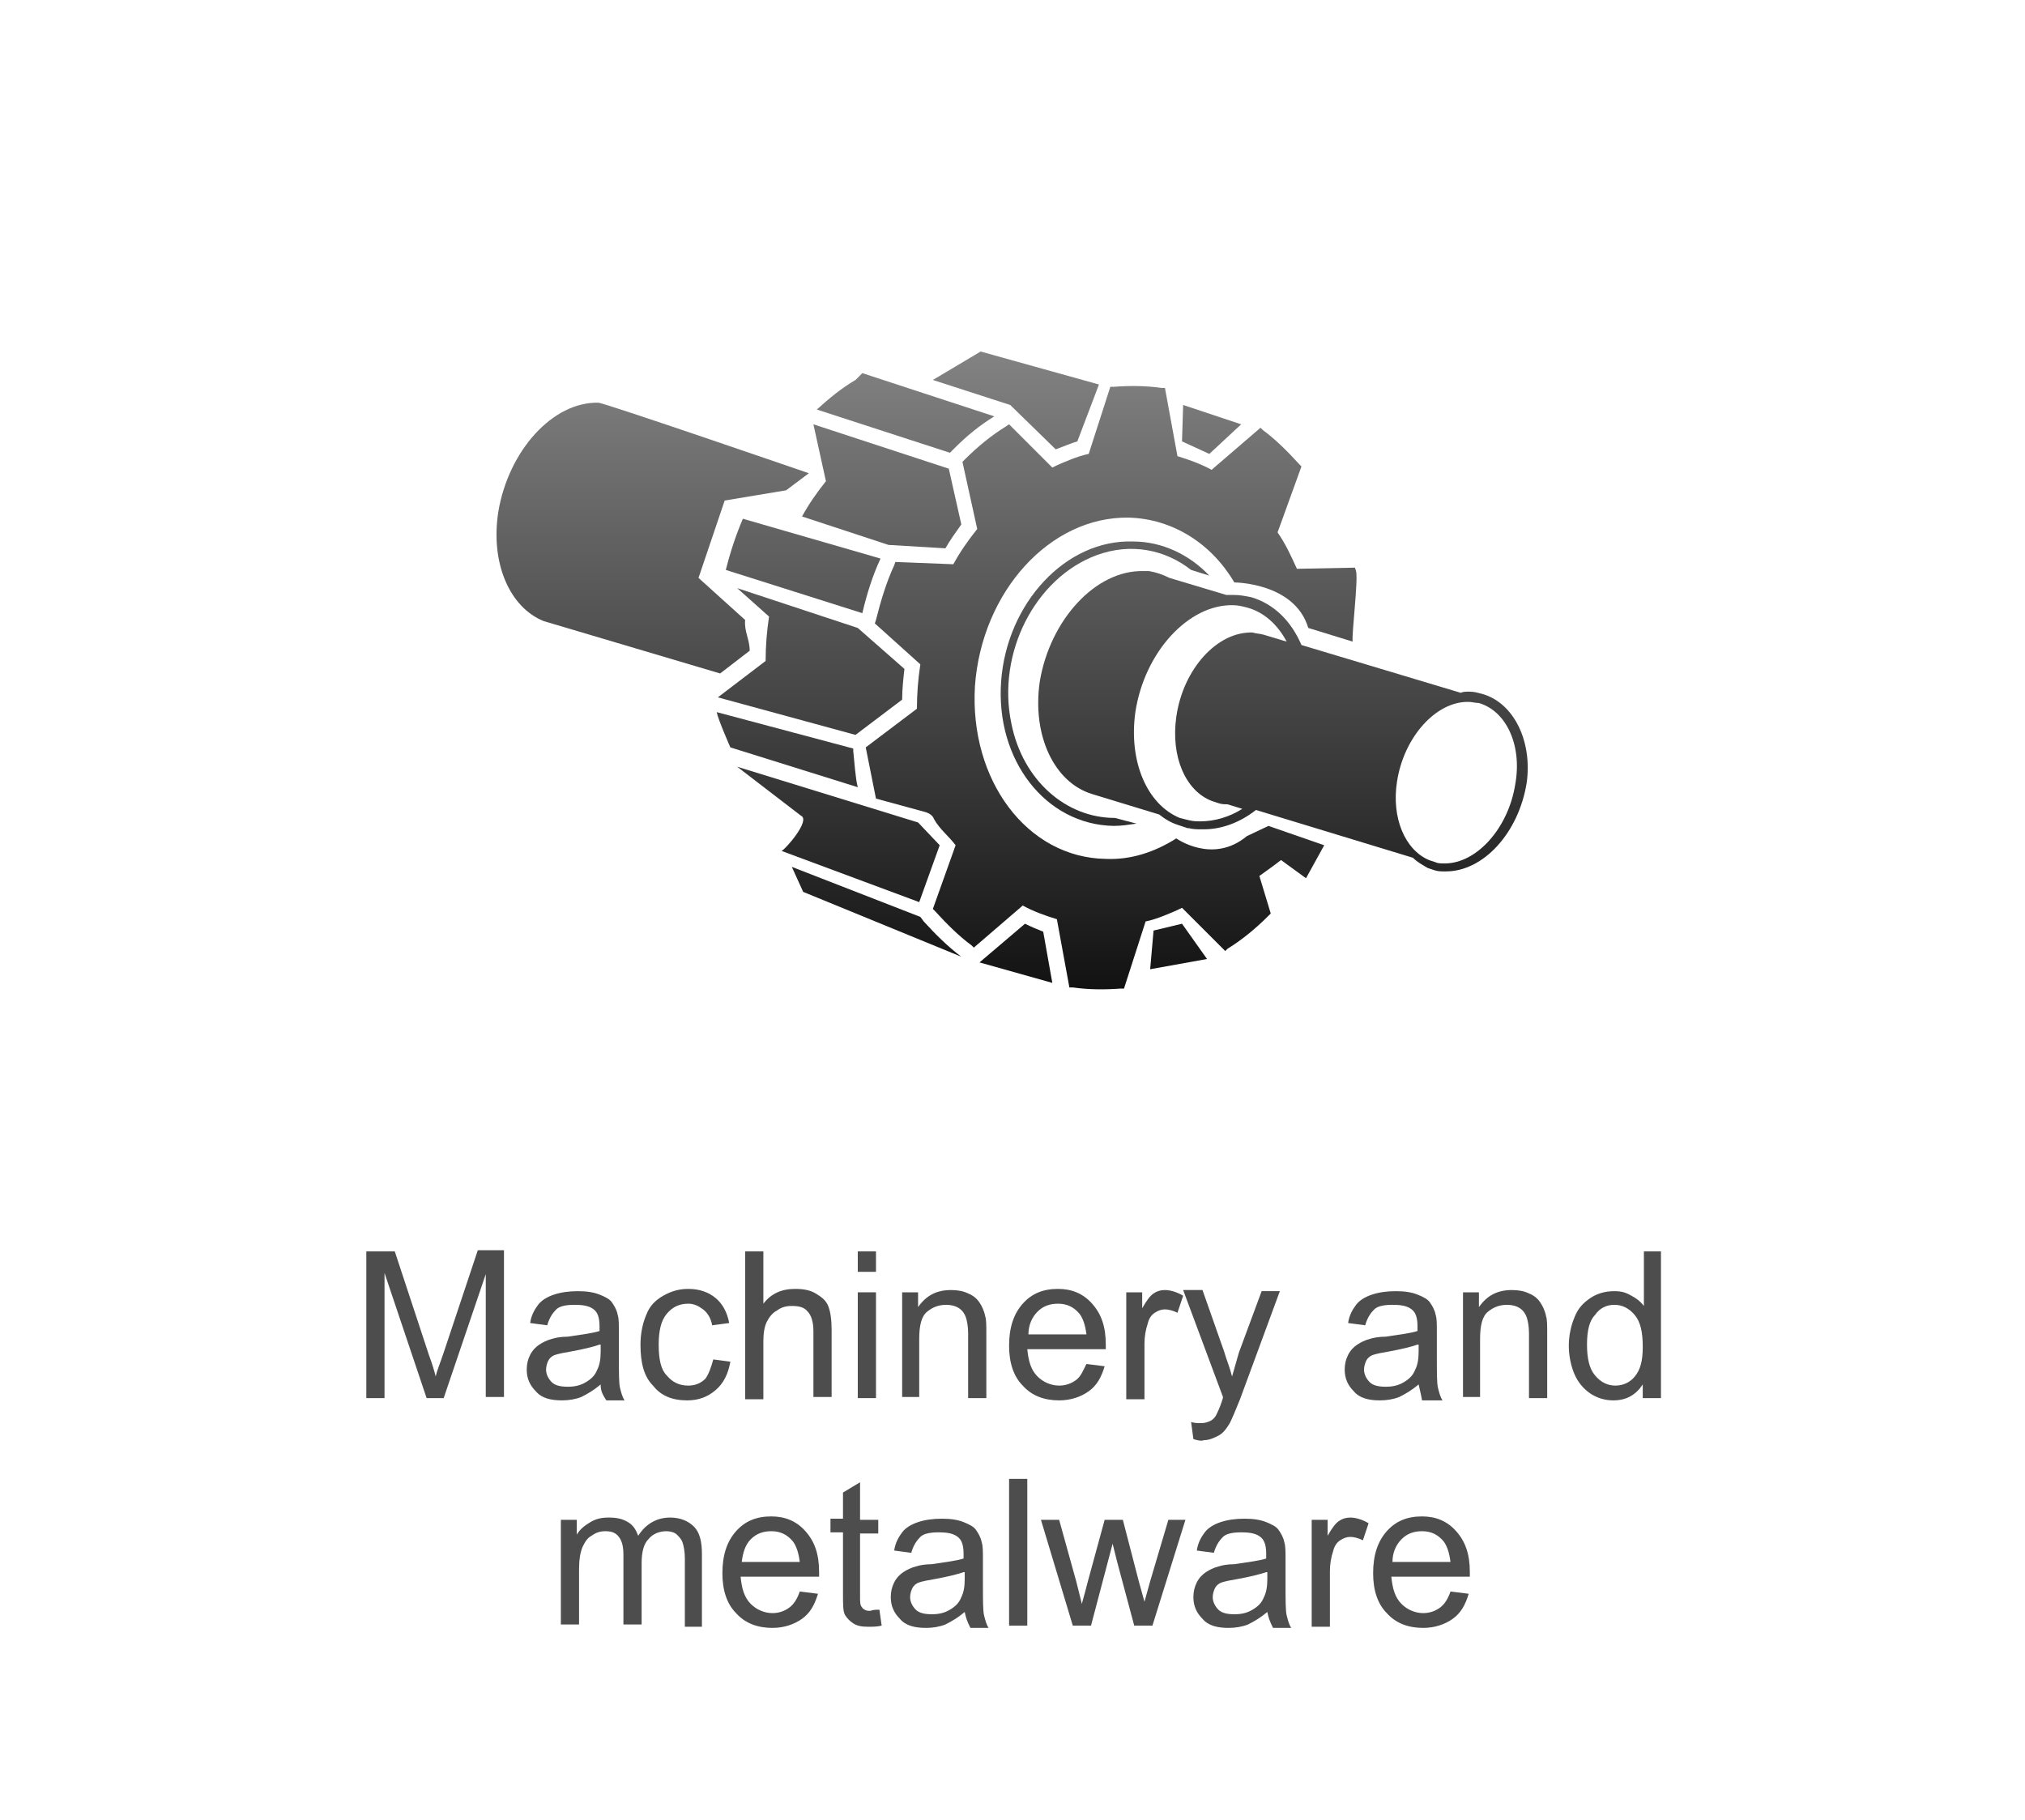 <?xml version="1.0" encoding="utf-8"?>
<!-- Generator: Adobe Illustrator 27.6.1, SVG Export Plug-In . SVG Version: 6.00 Build 0)  -->
<svg version="1.1" id="圖層_1" xmlns="http://www.w3.org/2000/svg" xmlns:xlink="http://www.w3.org/1999/xlink" x="0px" y="0px"
	 viewBox="0 0 178 160" style="enable-background:new 0 0 178 160;" xml:space="preserve">
<style type="text/css">
	.st0{fill-rule:evenodd;clip-rule:evenodd;fill:#FFFFFF;}
	.st1{fill:#4D4D4D;}
	.st2{fill:url(#SVGID_1_);}
	.st3{fill:url(#SVGID_00000008865423776842474660000013390375593759489669_);}
	.st4{fill:url(#SVGID_00000093178083924841304450000007212537897374488464_);}
	.st5{fill:url(#SVGID_00000101806024401774600720000003325385532517234830_);}
	.st6{fill:url(#SVGID_00000011007669465259081750000010504928214005402763_);}
	.st7{fill:url(#SVGID_00000131341143278773628160000012121918573601328294_);}
	.st8{fill:url(#SVGID_00000020365450928153647160000007574243133827827871_);}
	.st9{fill:url(#SVGID_00000117665098091554619540000000434130524236649150_);}
	.st10{fill:url(#SVGID_00000167359894340576591590000016012231018968972182_);}
	.st11{fill:url(#SVGID_00000070084445231123309720000010355898588250151860_);}
	.st12{fill:url(#SVGID_00000118366350411684815320000013978106414201317306_);}
	.st13{fill:url(#SVGID_00000128455186833966669390000004517081307903229884_);}
	.st14{fill:url(#SVGID_00000171707946630643642680000018060370300587240096_);}
	.st15{fill:url(#SVGID_00000116917566517541422470000010757340451150036141_);}
	.st16{fill:url(#SVGID_00000040568323050827243130000012884304605858442896_);}
	.st17{fill:url(#SVGID_00000006696350860903877790000017229174161083593857_);}
	.st18{fill:url(#SVGID_00000025436471439124269760000007084377478233631923_);}
	.st19{fill:url(#SVGID_00000021819255523936813570000009006352433391529403_);}
	.st20{fill:url(#SVGID_00000131334428123889805020000009245542813326995594_);}
	.st21{fill:url(#SVGID_00000098192342475484882960000011515316326199228062_);}
	.st22{fill:url(#SVGID_00000161594983550620217740000016064858794970023824_);}
	.st23{fill:url(#SVGID_00000009580386998937857310000006563725084542466230_);}
	.st24{fill:url(#SVGID_00000103242179444865630470000010339945126105284784_);}
	.st25{fill:url(#SVGID_00000114792796216515711760000017118646403658006674_);}
	.st26{fill:url(#SVGID_00000028299179239576195400000006159846698888717738_);}
	.st27{fill:url(#SVGID_00000110431412387863264240000003520840769239251117_);}
	.st28{fill:url(#SVGID_00000126292697759144019790000005021097606119444380_);}
	.st29{fill:url(#SVGID_00000164479212692780401750000006512534937238916030_);}
	.st30{fill:url(#SVGID_00000044869456068158475110000004664862858245397656_);}
	.st31{fill:url(#SVGID_00000034805156240274735350000014407975631228925325_);}
	.st32{fill:url(#SVGID_00000090269135466033502680000012004449080063103395_);}
	.st33{fill:url(#SVGID_00000020398965772457710690000006959998389328052152_);}
	.st34{fill:url(#SVGID_00000145043778332980978720000012904613006481358482_);}
	.st35{fill:url(#SVGID_00000176019047204533517740000009638990089238085032_);}
	.st36{fill:url(#SVGID_00000081632814577836534750000014365438859116236205_);}
	.st37{fill:url(#SVGID_00000142873270316640568870000014898403557830129801_);}
	.st38{fill:url(#SVGID_00000159441384415054045310000006620613146453920166_);}
	.st39{fill:url(#SVGID_00000085967239018196821510000002950446252476829850_);}
	.st40{fill:url(#SVGID_00000022534646304315344090000016216321010933423781_);}
	.st41{fill:url(#SVGID_00000010311449172022911940000003916044748180263067_);}
	.st42{fill:url(#SVGID_00000160160586404879478750000012423170217501310080_);}
	.st43{fill:url(#SVGID_00000059997176235194219410000018303670059606501530_);}
	.st44{fill:url(#SVGID_00000083802645345179205910000016261077063129947071_);}
	.st45{fill:url(#SVGID_00000083796446246171759650000005119409273126302082_);}
	.st46{fill:url(#SVGID_00000076572061919434466430000015863714018877076102_);}
	.st47{fill:url(#SVGID_00000091736683451943686050000012317852958814653868_);}
	.st48{fill:url(#SVGID_00000071539874296972112800000011776025066895767717_);}
	.st49{fill:none;}
	.st50{fill:#315793;}
	.st51{fill:url(#SVGID_00000049202887175974005760000016960063152887103898_);}
	.st52{fill:url(#SVGID_00000016058267703854897900000003990623971161557395_);}
	.st53{fill:url(#SVGID_00000151518368099180960510000012992184880575391617_);}
	.st54{fill:url(#SVGID_00000131342701124228308060000014403311970410716293_);}
	.st55{fill:url(#SVGID_00000070087485364564075300000002308522886134087840_);}
	.st56{fill:url(#SVGID_00000059269606842825158460000005572034003055975050_);}
	.st57{fill:url(#SVGID_00000181786521248499792640000004726490593105883324_);}
	.st58{opacity:0.75;}
	.st59{fill:url(#SVGID_00000093887269860090023390000001041110815038460066_);}
	.st60{fill-rule:evenodd;clip-rule:evenodd;fill:#315793;}
	.st61{fill:url(#SVGID_00000173118396488660537180000001105539268996082103_);}
	.st62{fill:url(#SVGID_00000077295246526262414530000016908310340032082305_);}
	.st63{fill:url(#SVGID_00000056425543034378372860000015921737285046635429_);}
	.st64{fill:url(#SVGID_00000153680592867195629990000008872899955789131446_);}
	.st65{fill:url(#SVGID_00000037686576128290364940000001424330900224094389_);}
	.st66{fill:url(#SVGID_00000138562180922893335620000006526783189420601999_);}
	.st67{fill:url(#SVGID_00000124143768617688311630000016818829353827397532_);}
	.st68{fill:#090909;}
	.st69{opacity:0.46;fill:url(#SVGID_00000027603813714406044070000000905251743298787486_);}
	.st70{fill:url(#SVGID_00000000205727563315839560000008240037596742043050_);}
	.st71{fill:url(#SVGID_00000073721747201990802020000007498895854876104841_);}
	.st72{fill:url(#SVGID_00000120525384503200386120000010889304086339600003_);}
	.st73{fill:url(#SVGID_00000055699824428380244990000007834549104325015986_);}
	.st74{fill:url(#SVGID_00000108299145621722776910000014382331128834473646_);}
	.st75{fill:url(#SVGID_00000100377030507246888200000009343532609200766849_);}
	.st76{fill:url(#SVGID_00000173862326768727088830000011761640219609863590_);}
	.st77{fill:url(#SVGID_00000078037534762973617480000016031724938255332755_);}
	.st78{fill:url(#SVGID_00000024703493437584270710000013880826125027216825_);}
	.st79{fill:url(#SVGID_00000029760935298871662300000015525824295702454200_);}
	.st80{fill:url(#SVGID_00000165939508639139484030000003540331355848104891_);}
	.st81{fill:url(#SVGID_00000176028819438343785310000014911135837131713152_);}
	.st82{fill:url(#SVGID_00000147915098372179331100000013483513556514775942_);}
	.st83{fill:url(#SVGID_00000019649523526039264030000010791510808246447536_);}
	.st84{fill:url(#SVGID_00000076597927249096750810000013938731148526635654_);}
	.st85{fill:url(#SVGID_00000089560960178800174200000000926878413613309583_);}
	.st86{fill:url(#SVGID_00000123398787121135465290000009693488504428061825_);}
	.st87{fill:url(#SVGID_00000127029768714034284730000016488371293682536600_);}
	.st88{fill:url(#SVGID_00000049919265556384903890000016496814246718494135_);}
	.st89{fill:url(#SVGID_00000101074632117576842980000007131123226314913982_);}
	.st90{fill:url(#SVGID_00000093858135832975337130000014638500022265444512_);}
	.st91{fill:url(#SVGID_00000020372928955892932790000012924359201719600287_);}
	.st92{fill:url(#SVGID_00000176025014282290537770000000298555675421614506_);}
	.st93{fill:url(#SVGID_00000130617755466736042810000015205198440737148584_);}
	.st94{fill:url(#SVGID_00000179615463548981576390000011831412211816276645_);}
	.st95{fill:url(#SVGID_00000139996473005713683740000009978195757599650994_);}
	.st96{fill:url(#SVGID_00000062878007448061984020000001677233256327507112_);}
	.st97{fill:url(#SVGID_00000178178409898121536400000014348357019505422762_);}
	.st98{fill:url(#SVGID_00000133489378860580269380000011587330380625052576_);}
	.st99{fill:url(#SVGID_00000013896682818931333450000009897344478232805021_);}
	.st100{fill:url(#SVGID_00000120522540573295632010000005036930579094852232_);}
	.st101{fill:url(#SVGID_00000053523509110928892250000008570317789940505743_);}
	.st102{fill:url(#SVGID_00000123403031423507825430000003002481462884592800_);}
	.st103{fill:url(#SVGID_00000183971394502547733870000005873843779617390480_);}
	.st104{fill:url(#SVGID_00000051364556526460614430000006858598528812710075_);}
	.st105{fill:url(#SVGID_00000090989104193735811360000008433832907995533744_);}
	.st106{fill:url(#SVGID_00000057864485260638348960000013557435601425038270_);}
	.st107{fill:url(#SVGID_00000128485958472797870140000008127522524643062942_);}
	.st108{fill:url(#SVGID_00000133529034808848832560000011080223487140496023_);}
	.st109{fill:url(#SVGID_00000077297633593545314340000007497202953490196096_);}
	.st110{fill:url(#SVGID_00000106829625740285187300000013899314570487389572_);}
	.st111{fill:url(#SVGID_00000047763508289906105360000008309201764747279295_);}
	.st112{fill-rule:evenodd;clip-rule:evenodd;fill:url(#SVGID_00000173875985701704743940000013984201822006584707_);}
	.st113{fill:url(#SVGID_00000164480968807358845080000013868459380181049482_);}
	.st114{fill:url(#SVGID_00000097479600500990199200000003562094850697129406_);}
	.st115{fill:url(#SVGID_00000054266582307175741510000001692747619415659448_);}
	.st116{fill:none;stroke:url(#SVGID_00000129194560221723161750000004159837516427800239_);stroke-miterlimit:10;}
	.st117{fill:none;stroke:#315793;stroke-width:1.551;stroke-miterlimit:10;}
	
		.st118{fill:none;stroke:url(#SVGID_00000138555096959448644600000001995602258994734526_);stroke-width:2.785;stroke-miterlimit:10;}
	
		.st119{fill:none;stroke:url(#SVGID_00000138567576573478055320000007656479756383145354_);stroke-width:2.785;stroke-miterlimit:10;}
	.st120{fill:none;stroke:#315793;stroke-width:2;stroke-miterlimit:10;}
	.st121{fill:url(#SVGID_00000040561799656402010090000000837329610736644785_);}
	.st122{fill:url(#SVGID_00000085966857349768915840000013264833837350676887_);}
	.st123{fill:none;stroke:#315793;stroke-width:2.431;stroke-linecap:round;stroke-linejoin:round;stroke-miterlimit:10;}
	.st124{fill:url(#SVGID_00000147899168897865041020000013607221112920662673_);}
	.st125{fill:none;stroke:#315793;stroke-width:2;stroke-linecap:round;stroke-linejoin:round;stroke-miterlimit:10;}
	.st126{fill:url(#SVGID_00000058588914047793373370000016928391284430217384_);}
	.st127{fill:url(#SVGID_00000037669940698961097380000001939096108774501287_);}
	.st128{fill:none;stroke:#315793;stroke-width:3.166;stroke-linecap:round;stroke-linejoin:round;stroke-miterlimit:10;}
	.st129{fill:none;stroke:#315793;stroke-width:2.364;stroke-miterlimit:10;}
	.st130{fill:none;stroke:#315793;stroke-width:2.111;stroke-miterlimit:10;}
	.st131{fill:url(#SVGID_00000029741343544518907800000010053374288768715918_);}
	.st132{fill:none;stroke:#315793;stroke-width:2.837;stroke-linecap:round;stroke-linejoin:round;stroke-miterlimit:10;}
	.st133{fill:url(#SVGID_00000132059822848948105820000006848203300988893594_);}
	.st134{fill:none;stroke:#315793;stroke-width:4.168;stroke-linecap:round;stroke-linejoin:round;stroke-miterlimit:10;}
	.st135{fill:url(#SVGID_00000090284451150291846220000007092940067079518366_);}
	.st136{fill:none;stroke:#315793;stroke-width:2.179;stroke-linecap:round;stroke-linejoin:round;stroke-miterlimit:10;}
	.st137{fill:none;stroke:#315793;stroke-width:2.179;}
	.st138{fill:none;stroke:#315793;stroke-width:2.179;stroke-linejoin:round;stroke-miterlimit:10;}
	.st139{fill:#535630;}
	.st140{fill:#333333;}
	.st141{fill:url(#SVGID_00000134246942697697048430000013859725516222160050_);}
	.st142{fill:url(#SVGID_00000100383265719409005080000004552037192828816270_);}
	.st143{fill:none;stroke:#515151;stroke-width:3.2;stroke-linecap:round;stroke-linejoin:round;stroke-miterlimit:10;}
	
		.st144{fill:url(#SVGID_00000023243160244053495100000015778247199973691819_);stroke:url(#SVGID_00000132768244268048708380000011222012754129657999_);stroke-width:4;stroke-miterlimit:10;}
	
		.st145{fill:url(#SVGID_00000124141452031908413400000001801535063487161729_);stroke:url(#SVGID_00000040534183886790524560000007894047878081938560_);stroke-width:4;stroke-miterlimit:10;}
	.st146{fill:#333333;stroke:#333333;stroke-width:4;stroke-miterlimit:10;}
	.st147{fill:#535630;stroke:#535630;stroke-width:4;stroke-miterlimit:10;}
	.st148{fill:none;stroke:#315793;stroke-width:2.815;stroke-linecap:round;stroke-linejoin:round;stroke-miterlimit:10;}
	.st149{fill:none;stroke:#315793;stroke-width:2.868;stroke-linejoin:round;stroke-miterlimit:10;}
	.st150{fill:none;stroke:#315793;stroke-width:2.797;stroke-linejoin:round;stroke-miterlimit:10;}
	.st151{fill:#E8E8E9;}
	.st152{fill:#FFFFFF;}
	.st153{fill:none;stroke:#3B517F;stroke-width:3.856;stroke-linejoin:round;stroke-miterlimit:10;}
	.st154{fill:#B0D2FC;}
	.st155{fill:none;stroke:#3B517F;stroke-width:3.856;stroke-linecap:round;stroke-miterlimit:10;}
	.st156{fill:#B0D2FC;stroke:#3B517F;stroke-width:3.856;stroke-linejoin:round;stroke-miterlimit:10;}
	.st157{fill:none;stroke:#BBBEC1;stroke-width:3.856;stroke-miterlimit:10;}
	.st158{fill:#FFFFFF;stroke:#3B517F;stroke-width:3.7;stroke-linecap:round;stroke-linejoin:round;stroke-miterlimit:10;}
	.st159{fill:none;stroke:#3B517F;stroke-width:3.7;stroke-linecap:round;stroke-linejoin:round;stroke-miterlimit:10;}
	.st160{fill:none;stroke:#BBBEC1;stroke-width:3.7;stroke-miterlimit:10;}
	.st161{fill:#FFFFFF;stroke:#3B517F;stroke-width:3.912;stroke-linecap:round;stroke-linejoin:round;stroke-miterlimit:10;}
	.st162{fill:none;stroke:#3B517F;stroke-width:3.912;stroke-linecap:round;stroke-linejoin:round;stroke-miterlimit:10;}
	.st163{fill:none;stroke:#BBBEC1;stroke-width:3.912;stroke-miterlimit:10;}
	.st164{fill:none;stroke:#3B517F;stroke-width:3.783;stroke-linecap:round;stroke-linejoin:round;stroke-miterlimit:10;}
	.st165{fill:#B0D2FC;stroke:#3B517F;stroke-width:3.783;stroke-linecap:round;stroke-linejoin:round;stroke-miterlimit:10;}
	.st166{fill:none;stroke:#3B517F;stroke-width:3.477;stroke-linecap:round;stroke-miterlimit:10;}
	.st167{fill:none;stroke:#3B517F;stroke-width:3.477;stroke-miterlimit:10;}
	.st168{fill:none;stroke:#3B517F;stroke-width:3.477;stroke-linecap:round;stroke-linejoin:round;stroke-miterlimit:10;}
	.st169{fill:none;stroke:#3B517F;stroke-width:3.477;stroke-linejoin:round;stroke-miterlimit:10;}
	.st170{fill:#FFFFFF;stroke:#3B517F;stroke-width:3.477;stroke-miterlimit:10;}
	.st171{fill:none;stroke:#3B517F;stroke-width:3.67;stroke-miterlimit:10;}
	.st172{fill:#FFFFFF;stroke:#3B517F;stroke-width:3.67;stroke-linecap:round;stroke-linejoin:round;stroke-miterlimit:10;}
	.st173{fill:none;stroke:#3B517F;stroke-width:3.67;stroke-linecap:round;stroke-linejoin:round;stroke-miterlimit:10;}
	.st174{fill:#FFFFFF;stroke:#3B517F;stroke-width:3.67;stroke-miterlimit:10;}
	.st175{fill:none;stroke:#BBBEC1;stroke-width:3.67;stroke-linecap:round;stroke-miterlimit:10;}
	.st176{fill:none;stroke:#BBBEC1;stroke-width:3.67;stroke-miterlimit:10;}
	.st177{fill:none;stroke:#3B517F;stroke-width:3.651;stroke-linecap:round;stroke-miterlimit:10;}
	.st178{fill:#FFFFFF;stroke:#3B517F;stroke-width:3.651;stroke-linecap:round;stroke-miterlimit:10;}
	.st179{fill:none;stroke:#BBBEC1;stroke-width:3.651;stroke-miterlimit:10;}
	.st180{fill:none;stroke:#3B517F;stroke-width:3.492;stroke-linecap:round;stroke-linejoin:round;stroke-miterlimit:10;}
	.st181{fill:none;stroke:#3B517F;stroke-width:3.492;stroke-linecap:round;stroke-miterlimit:10;}
	.st182{fill:#FFFFFF;stroke:#3B517F;stroke-width:3.492;stroke-linecap:round;stroke-miterlimit:10;}
	.st183{fill:url(#SVGID_00000173847563930047245850000000821652910597682339_);}
	
		.st184{fill:url(#SVGID_00000026861183350391203860000000709799037422633103_);stroke:url(#SVGID_00000026124866901514748260000002824632688178498946_);stroke-width:4;stroke-miterlimit:10;}
	.st185{fill:#C1272D;}
</style>
<g>
	<linearGradient id="SVGID_1_" gradientUnits="userSpaceOnUse" x1="112.778" y1="95.899" x2="112.778" y2="17.408">
		<stop  offset="0" style="stop-color:#000000"/>
		<stop  offset="0.971" style="stop-color:#999999"/>
	</linearGradient>
	<path class="st2" d="M130.3,61c-0.4-0.1-0.7-0.2-1.1-0.2c0,0-0.1,0-0.1,0c-0.2,0-0.5,0-0.7,0.1l-14-4.2c-0.9-2.1-2.4-3.6-4.4-4.2h0
		c-0.5-0.1-1-0.2-1.5-0.2c-0.2,0-0.5,0-0.7,0l-5-1.5c-0.6-0.3-1.2-0.5-1.8-0.6c-0.2,0-0.3,0-0.5,0c-4.2-0.1-8.2,4.3-9.1,9.7
		c-0.7,4.8,1.3,8.9,4.6,9.9l5.9,1.8c0.5,0.4,1,0.7,1.6,0.9l0.9,0.3l0.1,0c0.4,0.1,0.8,0.1,1.1,0.1c0.1,0,0.1,0,0.2,0
		c1.6,0,3.2-0.6,4.6-1.7l13.8,4.2c0.4,0.4,0.8,0.6,1.3,0.9l0.6,0.2l0,0c0.3,0.1,0.6,0.1,0.9,0.1c0,0,0.1,0,0.1,0
		c3.3,0,6.4-3.4,7.1-7.8C134.7,65.2,133.1,61.8,130.3,61z M111.1,55.8C111.1,55.8,111.1,55.8,111.1,55.8c-0.3-0.1-0.7-0.1-1-0.2
		c-3.1-0.1-6.1,3.2-6.7,7.4c-0.5,3.5,0.8,6.5,3.1,7.4l0.6,0.2c0,0,0,0,0,0c0.3,0.1,0.5,0.1,0.8,0.1l1.3,0.4
		c-1.1,0.7-2.4,1.1-3.7,1.1c-0.3,0-0.6,0-1-0.1l-0.8-0.2c-2.9-1.2-4.5-5-3.9-9.3c0.8-5.3,4.7-9.5,8.6-9.4c0.4,0,0.8,0.1,1.2,0.2
		c1.5,0.4,2.7,1.5,3.5,3L111.1,55.8z M133.2,68.9c-0.6,3.9-3.4,7-6.2,7c0,0-0.1,0-0.1,0c-0.2,0-0.5,0-0.7-0.1l-0.6-0.2
		c-2.1-0.9-3.3-3.7-2.8-6.9c0.6-3.9,3.4-7,6.2-7c0,0,0.1,0,0.1,0c0.3,0,0.6,0.1,0.9,0.1C132.4,62.5,133.8,65.5,133.2,68.9z"/>
	
		<linearGradient id="SVGID_00000183960419232061279680000010867048117848187538_" gradientUnits="userSpaceOnUse" x1="97.111" y1="95.899" x2="97.111" y2="17.408">
		<stop  offset="0" style="stop-color:#000000"/>
		<stop  offset="0.971" style="stop-color:#999999"/>
	</linearGradient>
	<path style="fill:url(#SVGID_00000183960419232061279680000010867048117848187538_);" d="M96.4,48.8c3-1.1,6-0.5,8.3,1.3l1.6,0.5
		c-1.7-1.8-4.1-3-6.7-3C93.7,47.4,88.5,53,88,59.9c-0.5,6.9,3.9,12.6,9.9,12.7c0.7,0,1.3-0.1,2-0.2L98,71.9c-4.3,0-8.1-3.3-9.1-8.3
		C87.6,57.4,91,50.8,96.4,48.8z"/>
	
		<linearGradient id="SVGID_00000005968922916428670280000012695277272832864680_" gradientUnits="userSpaceOnUse" x1="89.38" y1="95.899" x2="89.38" y2="17.408">
		<stop  offset="0" style="stop-color:#000000"/>
		<stop  offset="0.971" style="stop-color:#999999"/>
	</linearGradient>
	<path style="fill:url(#SVGID_00000005968922916428670280000012695277272832864680_);" d="M90.1,81.2l-4,3.4l6.4,1.8l-0.8-4.5
		C91.2,81.7,90.7,81.5,90.1,81.2z"/>
	
		<linearGradient id="SVGID_00000153685180955672393670000010322850282334478745_" gradientUnits="userSpaceOnUse" x1="79.604" y1="95.899" x2="79.604" y2="17.408">
		<stop  offset="0" style="stop-color:#000000"/>
		<stop  offset="0.971" style="stop-color:#999999"/>
	</linearGradient>
	<path style="fill:url(#SVGID_00000153685180955672393670000010322850282334478745_);" d="M83.9,39.4c1.1-1.1,2.2-2,3.5-2.8
		l-11.6-3.8l-0.6,0.6C74,34.1,72.9,35,71.8,36l11.7,3.8L83.9,39.4z"/>
	
		<linearGradient id="SVGID_00000116941113624052985710000013039259816348883353_" gradientUnits="userSpaceOnUse" x1="70.578" y1="95.899" x2="70.578" y2="17.408">
		<stop  offset="0" style="stop-color:#000000"/>
		<stop  offset="0.971" style="stop-color:#999999"/>
	</linearGradient>
	<path style="fill:url(#SVGID_00000116941113624052985710000013039259816348883353_);" d="M77.4,49.1l-12.1-3.5
		c-0.6,1.4-1.1,2.9-1.5,4.5l12,3.8C76.2,52.2,76.7,50.6,77.4,49.1z"/>
	
		<linearGradient id="SVGID_00000152961634130548017800000007467398289558178989_" gradientUnits="userSpaceOnUse" x1="77.566" y1="95.899" x2="77.566" y2="17.408">
		<stop  offset="0" style="stop-color:#000000"/>
		<stop  offset="0.971" style="stop-color:#999999"/>
	</linearGradient>
	<path style="fill:url(#SVGID_00000152961634130548017800000007467398289558178989_);" d="M83.1,48.2c0.4-0.7,0.9-1.4,1.4-2.1
		l-1.1-4.9l-11.9-3.9l1.1,5c-0.8,1-1.5,2-2.1,3.1l7.6,2.5L83.1,48.2z"/>
	
		<linearGradient id="SVGID_00000082349158418551858330000006239454313553643428_" gradientUnits="userSpaceOnUse" x1="69.175" y1="95.899" x2="69.175" y2="17.408">
		<stop  offset="0" style="stop-color:#000000"/>
		<stop  offset="0.971" style="stop-color:#999999"/>
	</linearGradient>
	<path style="fill:url(#SVGID_00000082349158418551858330000006239454313553643428_);" d="M64.2,65.7l11.2,3.5
		c-0.2-0.7-0.3-2.3-0.4-3.2l0-0.2L63,62.6C63.1,63.2,64.2,65.7,64.2,65.7z"/>
	
		<linearGradient id="SVGID_00000050634748207896714240000008398629337230998912_" gradientUnits="userSpaceOnUse" x1="89.269" y1="95.899" x2="89.269" y2="17.408">
		<stop  offset="0" style="stop-color:#000000"/>
		<stop  offset="0.971" style="stop-color:#999999"/>
	</linearGradient>
	<path style="fill:url(#SVGID_00000050634748207896714240000008398629337230998912_);" d="M92.8,39.5c0.3-0.1,1.5-0.6,1.9-0.7l1.9-5
		l-10.4-2.9L82,33.4l6.8,2.2L92.8,39.5z"/>
	
		<linearGradient id="SVGID_00000153686098734114274180000012391718171409493652_" gradientUnits="userSpaceOnUse" x1="73.763" y1="95.899" x2="73.763" y2="17.408">
		<stop  offset="0" style="stop-color:#000000"/>
		<stop  offset="0.971" style="stop-color:#999999"/>
	</linearGradient>
	<path style="fill:url(#SVGID_00000153686098734114274180000012391718171409493652_);" d="M70.4,71.7c0.9,0.4-1.4,3-1.7,3.1
		l12.1,4.5l1.8-5l-1.9-2l-15.9-4.9L70.4,71.7z"/>
	
		<linearGradient id="SVGID_00000114760335790115697640000013504068163762752392_" gradientUnits="userSpaceOnUse" x1="77.05" y1="95.899" x2="77.05" y2="17.408">
		<stop  offset="0" style="stop-color:#000000"/>
		<stop  offset="0.971" style="stop-color:#999999"/>
	</linearGradient>
	<path style="fill:url(#SVGID_00000114760335790115697640000013504068163762752392_);" d="M70.6,78.4l13.9,5.7
		c-1.2-0.9-2.3-2-3.3-3.1l-0.3-0.4l-11.3-4.4L70.6,78.4z"/>
	
		<linearGradient id="SVGID_00000170270516195375171680000014834041919049452945_" gradientUnits="userSpaceOnUse" x1="71.306" y1="95.899" x2="71.306" y2="17.408">
		<stop  offset="0" style="stop-color:#000000"/>
		<stop  offset="0.971" style="stop-color:#999999"/>
	</linearGradient>
	<path style="fill:url(#SVGID_00000170270516195375171680000014834041919049452945_);" d="M79.3,61.5c0-0.9,0.1-1.8,0.2-2.7
		l-4.1-3.6l-10.6-3.5l2.8,2.5c-0.2,1.3-0.3,2.6-0.3,3.9l-4.2,3.2l12.1,3.3L79.3,61.5z"/>
	
		<linearGradient id="SVGID_00000163754723635205398950000010292641322464296071_" gradientUnits="userSpaceOnUse" x1="57.486" y1="95.899" x2="57.486" y2="17.408">
		<stop  offset="0" style="stop-color:#000000"/>
		<stop  offset="0.971" style="stop-color:#999999"/>
	</linearGradient>
	<path style="fill:url(#SVGID_00000163754723635205398950000010292641322464296071_);" d="M65.9,57.2c0-1-0.5-1.7-0.4-2.7l-4.1-3.7
		l2.3-6.8l5.4-0.9l2-1.5c0,0-18-6.2-18.5-6.2c-4-0.1-7.9,4.2-8.8,9.6c-0.7,4.5,1,8.4,4,9.6l15.5,4.6L65.9,57.2z"/>
	
		<linearGradient id="SVGID_00000056428164457623753730000003058777198537696654_" gradientUnits="userSpaceOnUse" x1="97.669" y1="95.899" x2="97.669" y2="17.408">
		<stop  offset="0" style="stop-color:#000000"/>
		<stop  offset="0.971" style="stop-color:#999999"/>
	</linearGradient>
	<path style="fill:url(#SVGID_00000056428164457623753730000003058777198537696654_);" d="M109.6,73.5c-3,2.5-6.2,0.2-6.2,0.2
		c-1.9,1.2-4,1.9-6.2,1.8c-6.9-0.1-12-6.9-11.5-15.2c0.6-8.3,6.6-14.9,13.5-14.8c3.9,0.1,7.3,2.3,9.3,5.7c0,0,5.3,0,6.5,4l3.9,1.2
		c-0.1-0.6,0.5-5.4,0.3-6.2l-0.1-0.3l-5.1,0.1c-0.5-1.1-1-2.2-1.7-3.2l2.1-5.8l-0.2-0.2c-1-1.1-2.1-2.2-3.2-3l-0.2-0.2l-4.3,3.7
		c-0.9-0.5-2-0.9-3-1.2l-1.1-6l-0.3,0c-1.4-0.2-2.8-0.2-4.2-0.1l-0.3,0l-1.9,5.9c-0.5,0.1-1.1,0.3-1.6,0.5c-0.5,0.2-1,0.4-1.6,0.7
		l-3.8-3.8l-0.3,0.2c-1.3,0.8-2.5,1.8-3.6,2.9l-0.2,0.2l1.3,5.9c-0.8,1-1.5,2-2.1,3.1l-5.1-0.2l-0.1,0.3c-0.7,1.5-1.2,3.2-1.6,4.8
		l-0.1,0.3l4,3.6c-0.2,1.3-0.3,2.6-0.3,3.9l-4.5,3.4l0,0l0.9,4.5l4.4,1.2c0.3,0.1,0.6,0.3,0.7,0.6c0.5,0.9,1.3,1.5,1.9,2.3L82,79.9
		l0.2,0.2c1,1.1,2.1,2.2,3.2,3l0.2,0.2l4.3-3.7c0.9,0.5,2,0.9,3,1.2l1.1,6l0.3,0c1.4,0.2,2.8,0.2,4.2,0.1l0.3,0l1.9-5.9
		c0.5-0.1,1.1-0.3,1.6-0.5c0.5-0.2,1-0.4,1.6-0.7l3.8,3.8l0.2-0.2c1.3-0.8,2.5-1.8,3.6-2.9l0.2-0.2l-1-3.3c0.7-0.5,1.4-1,1.9-1.4
		l2.2,1.6l1.6-2.9l-4.9-1.7L109.6,73.5z"/>
	
		<linearGradient id="SVGID_00000142860696153035336610000015509592909154269862_" gradientUnits="userSpaceOnUse" x1="106.489" y1="95.899" x2="106.489" y2="17.408">
		<stop  offset="0" style="stop-color:#000000"/>
		<stop  offset="0.971" style="stop-color:#999999"/>
	</linearGradient>
	<polygon style="fill:url(#SVGID_00000142860696153035336610000015509592909154269862_);" points="109.1,37.3 104,35.6 103.9,38.8 
		106.3,39.9 	"/>
	
		<linearGradient id="SVGID_00000109029043725435158500000007162629284102100661_" gradientUnits="userSpaceOnUse" x1="103.612" y1="95.899" x2="103.612" y2="17.408">
		<stop  offset="0" style="stop-color:#000000"/>
		<stop  offset="0.971" style="stop-color:#999999"/>
	</linearGradient>
	<polygon style="fill:url(#SVGID_00000109029043725435158500000007162629284102100661_);" points="101.1,85.2 106.1,84.3 
		103.9,81.2 101.4,81.8 	"/>
</g>
<g>
	<path class="st1" d="M32.2,122.9V110h2.5l3,9.1c0.3,0.8,0.5,1.5,0.6,1.9c0.1-0.5,0.4-1.2,0.7-2.1l3-9h2.3v12.9h-1.6v-10.8L39,122.9
		h-1.5l-3.7-11v11H32.2z"/>
	<path class="st1" d="M52.8,121.7c-0.6,0.5-1.1,0.8-1.7,1.1c-0.5,0.2-1.1,0.3-1.7,0.3c-1,0-1.8-0.2-2.3-0.8
		c-0.5-0.5-0.8-1.1-0.8-1.9c0-0.5,0.1-0.9,0.3-1.3c0.2-0.4,0.5-0.7,0.8-0.9s0.7-0.4,1.1-0.5c0.3-0.1,0.8-0.2,1.4-0.2
		c1.3-0.2,2.2-0.3,2.8-0.5c0-0.2,0-0.4,0-0.4c0-0.6-0.1-1.1-0.4-1.4c-0.4-0.4-1-0.5-1.8-0.5c-0.7,0-1.3,0.1-1.6,0.4
		c-0.3,0.3-0.6,0.7-0.8,1.4l-1.5-0.2c0.1-0.7,0.4-1.2,0.7-1.6c0.3-0.4,0.8-0.7,1.4-0.9c0.6-0.2,1.3-0.3,2.1-0.3
		c0.8,0,1.4,0.1,1.9,0.3s0.9,0.4,1.1,0.7c0.2,0.3,0.4,0.6,0.5,1.1c0.1,0.3,0.1,0.8,0.1,1.5v2.1c0,1.5,0,2.4,0.1,2.8
		c0.1,0.4,0.2,0.8,0.4,1.1h-1.6C52.9,122.5,52.8,122.2,52.8,121.7z M52.7,118.2c-0.6,0.2-1.4,0.4-2.5,0.6c-0.6,0.1-1.1,0.2-1.4,0.3
		c-0.3,0.1-0.5,0.3-0.6,0.5c-0.1,0.2-0.2,0.5-0.2,0.8c0,0.4,0.2,0.8,0.5,1.1s0.8,0.4,1.4,0.4c0.6,0,1.1-0.1,1.6-0.4
		c0.5-0.3,0.8-0.6,1-1.1c0.2-0.4,0.3-0.9,0.3-1.6V118.2z"/>
	<path class="st1" d="M62.7,119.5l1.5,0.2c-0.2,1.1-0.6,1.9-1.3,2.5c-0.7,0.6-1.5,0.9-2.5,0.9c-1.3,0-2.3-0.4-3-1.3
		c-0.8-0.8-1.1-2-1.1-3.6c0-1,0.2-1.9,0.5-2.6c0.3-0.8,0.8-1.3,1.5-1.7c0.7-0.4,1.4-0.6,2.2-0.6c1,0,1.8,0.3,2.4,0.8s1,1.2,1.2,2.2
		l-1.5,0.2c-0.1-0.6-0.4-1.1-0.8-1.4c-0.4-0.3-0.8-0.5-1.3-0.5c-0.8,0-1.4,0.3-1.9,0.9c-0.5,0.6-0.7,1.5-0.7,2.7
		c0,1.3,0.2,2.2,0.7,2.7c0.5,0.6,1.1,0.9,1.9,0.9c0.6,0,1.1-0.2,1.5-0.6C62.3,120.8,62.5,120.2,62.7,119.5z"/>
	<path class="st1" d="M65.5,122.9V110h1.6v4.6c0.7-0.9,1.6-1.3,2.8-1.3c0.7,0,1.3,0.1,1.8,0.4c0.5,0.3,0.9,0.6,1.1,1.1
		c0.2,0.5,0.3,1.2,0.3,2.1v5.9h-1.6V117c0-0.8-0.2-1.4-0.5-1.7c-0.3-0.4-0.8-0.5-1.4-0.5c-0.5,0-0.9,0.1-1.3,0.4
		c-0.4,0.2-0.7,0.6-0.9,1s-0.3,1-0.3,1.7v5.1H65.5z"/>
	<path class="st1" d="M75.4,111.8V110h1.6v1.8H75.4z M75.4,122.9v-9.3h1.6v9.3H75.4z"/>
	<path class="st1" d="M79.3,122.9v-9.3h1.4v1.3c0.7-1,1.6-1.5,2.9-1.5c0.6,0,1.1,0.1,1.5,0.3c0.5,0.2,0.8,0.5,1,0.8
		c0.2,0.3,0.4,0.7,0.5,1.2c0.1,0.3,0.1,0.8,0.1,1.5v5.7h-1.6v-5.7c0-0.6-0.1-1.1-0.2-1.4s-0.3-0.6-0.6-0.8c-0.3-0.2-0.7-0.3-1.1-0.3
		c-0.7,0-1.2,0.2-1.7,0.6c-0.5,0.4-0.7,1.2-0.7,2.4v5.1H79.3z"/>
	<path class="st1" d="M95.5,119.9l1.6,0.2c-0.3,1-0.7,1.7-1.4,2.2s-1.6,0.8-2.6,0.8c-1.3,0-2.4-0.4-3.2-1.3c-0.8-0.8-1.2-2-1.2-3.5
		c0-1.6,0.4-2.8,1.2-3.7c0.8-0.9,1.8-1.3,3.1-1.3c1.2,0,2.2,0.4,3,1.3s1.2,2,1.2,3.6c0,0.1,0,0.2,0,0.4h-6.9c0.1,1,0.3,1.8,0.9,2.4
		c0.5,0.5,1.2,0.8,1.9,0.8c0.6,0,1.1-0.2,1.5-0.5S95.2,120.5,95.5,119.9z M90.4,117.3h5.1c-0.1-0.8-0.3-1.4-0.6-1.8
		c-0.5-0.6-1.1-0.9-1.9-0.9c-0.7,0-1.3,0.2-1.8,0.7C90.7,115.8,90.4,116.5,90.4,117.3z"/>
	<path class="st1" d="M99,122.9v-9.3h1.4v1.4c0.4-0.7,0.7-1.1,1-1.3s0.6-0.3,1-0.3c0.5,0,1.1,0.2,1.6,0.5l-0.5,1.5
		c-0.4-0.2-0.8-0.3-1.1-0.3c-0.3,0-0.6,0.1-0.9,0.3c-0.3,0.2-0.5,0.5-0.6,0.9c-0.2,0.6-0.3,1.2-0.3,1.8v4.9H99z"/>
	<path class="st1" d="M104.9,126.5l-0.2-1.5c0.3,0.1,0.6,0.1,0.9,0.1c0.3,0,0.6-0.1,0.8-0.2s0.4-0.3,0.5-0.5
		c0.1-0.2,0.3-0.6,0.5-1.2c0-0.1,0.1-0.2,0.1-0.4l-3.5-9.4h1.7l1.9,5.4c0.2,0.7,0.5,1.4,0.7,2.2c0.2-0.7,0.4-1.4,0.6-2.1l2-5.4h1.6
		L109,123c-0.4,1-0.7,1.7-0.9,2.1c-0.3,0.5-0.6,0.9-1,1.1c-0.4,0.2-0.8,0.4-1.3,0.4C105.6,126.7,105.2,126.6,104.9,126.5z"/>
	<path class="st1" d="M124.7,121.7c-0.6,0.5-1.1,0.8-1.7,1.1c-0.5,0.2-1.1,0.3-1.7,0.3c-1,0-1.8-0.2-2.3-0.8
		c-0.5-0.5-0.8-1.1-0.8-1.9c0-0.5,0.1-0.9,0.3-1.3c0.2-0.4,0.5-0.7,0.8-0.9c0.3-0.2,0.7-0.4,1.1-0.5c0.3-0.1,0.8-0.2,1.4-0.2
		c1.3-0.2,2.2-0.3,2.8-0.5c0-0.2,0-0.4,0-0.4c0-0.6-0.1-1.1-0.4-1.4c-0.4-0.4-1-0.5-1.8-0.5c-0.7,0-1.3,0.1-1.6,0.4
		c-0.3,0.3-0.6,0.7-0.8,1.4l-1.5-0.2c0.1-0.7,0.4-1.2,0.7-1.6c0.3-0.4,0.8-0.7,1.4-0.9c0.6-0.2,1.3-0.3,2.1-0.3
		c0.8,0,1.4,0.1,1.9,0.3c0.5,0.2,0.9,0.4,1.1,0.7c0.2,0.3,0.4,0.6,0.5,1.1c0.1,0.3,0.1,0.8,0.1,1.5v2.1c0,1.5,0,2.4,0.1,2.8
		c0.1,0.4,0.2,0.8,0.4,1.1H125C124.9,122.5,124.8,122.2,124.7,121.7z M124.6,118.2c-0.6,0.2-1.4,0.4-2.5,0.6
		c-0.6,0.1-1.1,0.2-1.4,0.3s-0.5,0.3-0.6,0.5s-0.2,0.5-0.2,0.8c0,0.4,0.2,0.8,0.5,1.1s0.8,0.4,1.4,0.4c0.6,0,1.1-0.1,1.6-0.4
		c0.5-0.3,0.8-0.6,1-1.1c0.2-0.4,0.3-0.9,0.3-1.6V118.2z"/>
	<path class="st1" d="M128.6,122.9v-9.3h1.4v1.3c0.7-1,1.6-1.5,2.9-1.5c0.6,0,1.1,0.1,1.5,0.3c0.5,0.2,0.8,0.5,1,0.8
		c0.2,0.3,0.4,0.7,0.5,1.2c0.1,0.3,0.1,0.8,0.1,1.5v5.7h-1.6v-5.7c0-0.6-0.1-1.1-0.2-1.4s-0.3-0.6-0.6-0.8c-0.3-0.2-0.7-0.3-1.1-0.3
		c-0.7,0-1.2,0.2-1.7,0.6c-0.5,0.4-0.7,1.2-0.7,2.4v5.1H128.6z"/>
	<path class="st1" d="M144.4,122.9v-1.2c-0.6,0.9-1.4,1.4-2.6,1.4c-0.7,0-1.4-0.2-2-0.6c-0.6-0.4-1.1-1-1.4-1.7
		c-0.3-0.7-0.5-1.6-0.5-2.5c0-0.9,0.2-1.8,0.5-2.5c0.3-0.8,0.8-1.3,1.4-1.7c0.6-0.4,1.3-0.6,2.1-0.6c0.6,0,1,0.1,1.5,0.4
		c0.4,0.2,0.8,0.5,1.1,0.9V110h1.5v12.9H144.4z M139.5,118.2c0,1.2,0.2,2.1,0.7,2.7c0.5,0.6,1.1,0.9,1.8,0.9c0.7,0,1.3-0.3,1.7-0.8
		c0.5-0.6,0.7-1.4,0.7-2.6c0-1.3-0.2-2.2-0.7-2.8c-0.5-0.6-1.1-0.9-1.8-0.9c-0.7,0-1.3,0.3-1.7,0.9
		C139.7,116.1,139.5,117,139.5,118.2z"/>
	<path class="st1" d="M49.3,142.9v-9.3h1.4v1.3c0.3-0.5,0.7-0.8,1.2-1.1s1-0.4,1.6-0.4c0.7,0,1.2,0.1,1.7,0.4s0.7,0.7,0.9,1.2
		c0.7-1.1,1.7-1.6,2.8-1.6c0.9,0,1.6,0.3,2.1,0.8s0.7,1.3,0.7,2.4v6.4h-1.5V137c0-0.6-0.1-1.1-0.2-1.4c-0.1-0.3-0.3-0.5-0.5-0.7
		s-0.6-0.3-0.9-0.3c-0.6,0-1.2,0.2-1.6,0.7c-0.4,0.4-0.6,1.1-0.6,2.1v5.4h-1.6v-6.1c0-0.7-0.1-1.2-0.4-1.6s-0.7-0.5-1.2-0.5
		c-0.4,0-0.8,0.1-1.2,0.4c-0.4,0.2-0.6,0.6-0.8,1c-0.2,0.5-0.3,1.1-0.3,2v4.8H49.3z"/>
	<path class="st1" d="M70.3,139.9l1.6,0.2c-0.3,1-0.7,1.7-1.4,2.2s-1.6,0.8-2.6,0.8c-1.3,0-2.4-0.4-3.2-1.3c-0.8-0.8-1.2-2-1.2-3.5
		c0-1.6,0.4-2.8,1.2-3.7c0.8-0.9,1.8-1.3,3.1-1.3c1.2,0,2.2,0.4,3,1.3s1.2,2,1.2,3.6c0,0.1,0,0.2,0,0.4h-6.9c0.1,1,0.3,1.8,0.9,2.4
		c0.5,0.5,1.2,0.8,1.9,0.8c0.6,0,1.1-0.2,1.5-0.5S70.1,140.5,70.3,139.9z M65.2,137.3h5.1c-0.1-0.8-0.3-1.4-0.6-1.8
		c-0.5-0.6-1.1-0.9-1.9-0.9c-0.7,0-1.3,0.2-1.8,0.7C65.5,135.8,65.3,136.5,65.2,137.3z"/>
	<path class="st1" d="M77.3,141.5l0.2,1.4c-0.4,0.1-0.8,0.1-1.2,0.1c-0.6,0-1-0.1-1.3-0.3s-0.5-0.4-0.7-0.7s-0.2-0.9-0.2-1.9v-5.4
		h-1.1v-1.2h1.1v-2.3l1.5-0.9v3.3h1.6v1.2h-1.6v5.5c0,0.5,0,0.7,0.1,0.9c0.1,0.1,0.1,0.2,0.3,0.3s0.3,0.1,0.5,0.1
		C76.8,141.5,77,141.5,77.3,141.5z"/>
	<path class="st1" d="M84.8,141.7c-0.6,0.5-1.1,0.8-1.7,1.1c-0.5,0.2-1.1,0.3-1.7,0.3c-1,0-1.8-0.2-2.3-0.8
		c-0.5-0.5-0.8-1.1-0.8-1.9c0-0.5,0.1-0.9,0.3-1.3c0.2-0.4,0.5-0.7,0.8-0.9s0.7-0.4,1.1-0.5c0.3-0.1,0.8-0.2,1.4-0.2
		c1.3-0.2,2.2-0.3,2.8-0.5c0-0.2,0-0.4,0-0.4c0-0.6-0.1-1.1-0.4-1.4c-0.4-0.4-1-0.5-1.8-0.5c-0.7,0-1.3,0.1-1.6,0.4
		c-0.3,0.3-0.6,0.7-0.8,1.4l-1.5-0.2c0.1-0.7,0.4-1.2,0.7-1.6c0.3-0.4,0.8-0.7,1.4-0.9c0.6-0.2,1.3-0.3,2.1-0.3
		c0.8,0,1.4,0.1,1.9,0.3s0.9,0.4,1.1,0.7c0.2,0.3,0.4,0.6,0.5,1.1c0.1,0.3,0.1,0.8,0.1,1.5v2.1c0,1.5,0,2.4,0.1,2.8
		c0.1,0.4,0.2,0.8,0.4,1.1h-1.6C85,142.5,84.9,142.2,84.8,141.7z M84.7,138.2c-0.6,0.2-1.4,0.4-2.5,0.6c-0.6,0.1-1.1,0.2-1.4,0.3
		c-0.3,0.1-0.5,0.3-0.6,0.5c-0.1,0.2-0.2,0.5-0.2,0.8c0,0.4,0.2,0.8,0.5,1.1s0.8,0.4,1.4,0.4c0.6,0,1.1-0.1,1.6-0.4
		c0.5-0.3,0.8-0.6,1-1.1c0.2-0.4,0.3-0.9,0.3-1.6V138.2z"/>
	<path class="st1" d="M88.7,142.9V130h1.6v12.9H88.7z"/>
	<path class="st1" d="M94.3,142.9l-2.8-9.3h1.6l1.5,5.4l0.5,2c0-0.1,0.2-0.7,0.5-1.9l1.5-5.5h1.6l1.4,5.4l0.5,1.8l0.5-1.8l1.6-5.4
		h1.5l-2.9,9.3h-1.6l-1.5-5.6l-0.4-1.6l-1.9,7.2H94.3z"/>
	<path class="st1" d="M111.4,141.7c-0.6,0.5-1.1,0.8-1.7,1.1c-0.5,0.2-1.1,0.3-1.7,0.3c-1,0-1.8-0.2-2.3-0.8
		c-0.5-0.5-0.8-1.1-0.8-1.9c0-0.5,0.1-0.9,0.3-1.3c0.2-0.4,0.5-0.7,0.8-0.9c0.3-0.2,0.7-0.4,1.1-0.5c0.3-0.1,0.8-0.2,1.4-0.2
		c1.3-0.2,2.2-0.3,2.8-0.5c0-0.2,0-0.4,0-0.4c0-0.6-0.1-1.1-0.4-1.4c-0.4-0.4-1-0.5-1.8-0.5c-0.7,0-1.3,0.1-1.6,0.4
		c-0.3,0.3-0.6,0.7-0.8,1.4l-1.5-0.2c0.1-0.7,0.4-1.2,0.7-1.6c0.3-0.4,0.8-0.7,1.4-0.9c0.6-0.2,1.3-0.3,2.1-0.3
		c0.8,0,1.4,0.1,1.9,0.3c0.5,0.2,0.9,0.4,1.1,0.7c0.2,0.3,0.4,0.6,0.5,1.1c0.1,0.3,0.1,0.8,0.1,1.5v2.1c0,1.5,0,2.4,0.1,2.8
		c0.1,0.4,0.2,0.8,0.4,1.1h-1.6C111.6,142.5,111.5,142.2,111.4,141.7z M111.3,138.2c-0.6,0.2-1.4,0.4-2.5,0.6
		c-0.6,0.1-1.1,0.2-1.4,0.3s-0.5,0.3-0.6,0.5s-0.2,0.5-0.2,0.8c0,0.4,0.2,0.8,0.5,1.1s0.8,0.4,1.4,0.4c0.6,0,1.1-0.1,1.6-0.4
		c0.5-0.3,0.8-0.6,1-1.1c0.2-0.4,0.3-0.9,0.3-1.6V138.2z"/>
	<path class="st1" d="M115.3,142.9v-9.3h1.4v1.4c0.4-0.7,0.7-1.1,1-1.3s0.6-0.3,1-0.3c0.5,0,1.1,0.2,1.6,0.5l-0.5,1.5
		c-0.4-0.2-0.8-0.3-1.1-0.3c-0.3,0-0.6,0.1-0.9,0.3s-0.5,0.5-0.6,0.9c-0.2,0.6-0.3,1.2-0.3,1.8v4.9H115.3z"/>
	<path class="st1" d="M127.5,139.9l1.6,0.2c-0.3,1-0.7,1.7-1.4,2.2s-1.6,0.8-2.6,0.8c-1.3,0-2.4-0.4-3.2-1.3c-0.8-0.8-1.2-2-1.2-3.5
		c0-1.6,0.4-2.8,1.2-3.7c0.8-0.9,1.8-1.3,3.1-1.3c1.2,0,2.2,0.4,3,1.3s1.2,2,1.2,3.6c0,0.1,0,0.2,0,0.4h-6.9c0.1,1,0.3,1.8,0.9,2.4
		c0.5,0.5,1.2,0.8,1.9,0.8c0.6,0,1.1-0.2,1.5-0.5S127.3,140.5,127.5,139.9z M122.4,137.3h5.1c-0.1-0.8-0.3-1.4-0.6-1.8
		c-0.5-0.6-1.1-0.9-1.9-0.9c-0.7,0-1.3,0.2-1.8,0.7C122.7,135.8,122.4,136.5,122.4,137.3z"/>
</g>
</svg>

